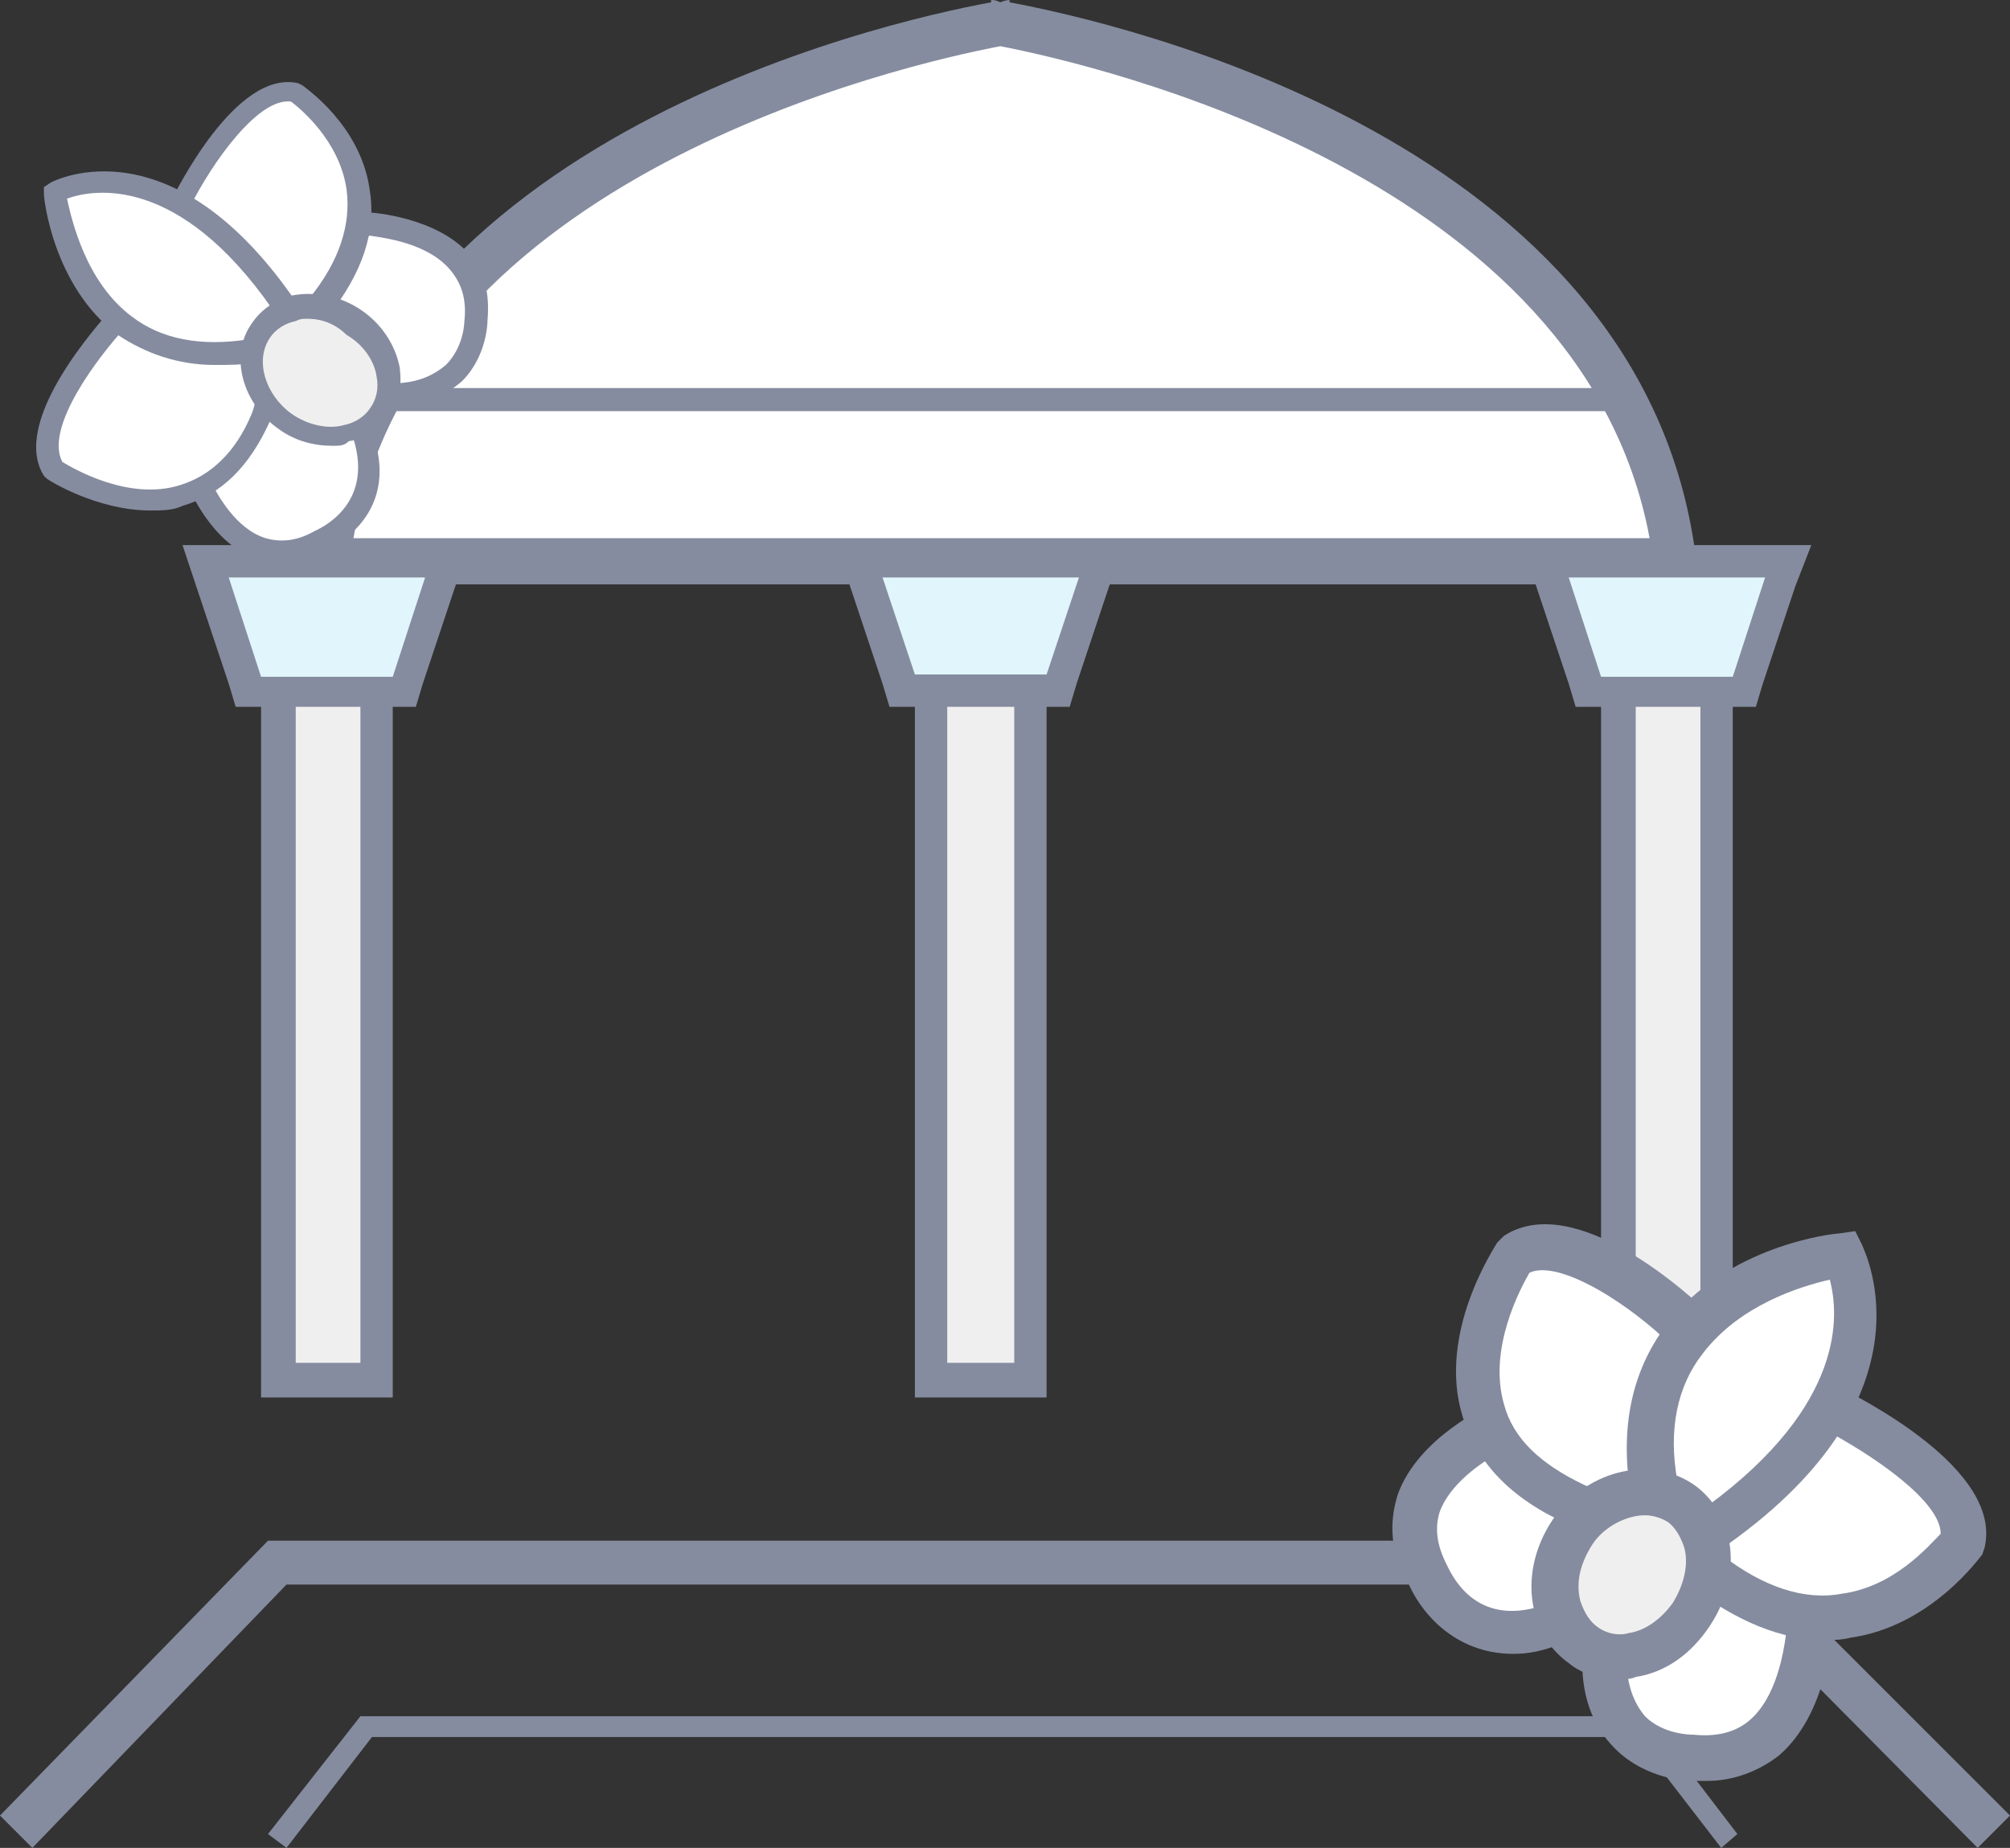 <?xml version="1.0" encoding="UTF-8"?> <!-- Generator: Adobe Illustrator 24.3.0, SVG Export Plug-In . SVG Version: 6.00 Build 0) --> <svg xmlns="http://www.w3.org/2000/svg" xmlns:xlink="http://www.w3.org/1999/xlink" version="1.1" id="Слой_1" x="0px" y="0px" viewBox="0 0 87 80" style="enable-background:new 0 0 87 80;" xml:space="preserve"><rect x="0" y="0" width="87" height="80" fill="#333333" stroke="none"/> <style type="text/css"> .st0{fill:#FFFFFF;} .st1{fill:#868C9F;} .st2{fill:#F0EFEF;} .st3{fill:#E1F6FC;} </style> <g> <path class="st0" d="M42.7,1c0,0,27.3,4.1,29.7,23.4H14.2C16.4,5.1,43.9,1,43.9,1"></path> <path class="st1" d="M73.6,25.3H13.1l0.1-1.1C15.3,6.2,38,1,42.9,0.1l0-0.1c0.1,0,0.2,0,0.4,0.1C43.5,0,43.7,0,43.7,0l0,0.1 c4.8,0.9,27.4,6,29.7,24L73.6,25.3z M15.3,23.3h56.1C68.5,7.6,47.4,2.8,43.3,2C39.1,2.8,18,7.6,15.3,23.3z"></path> <polygon class="st1" points="85.6,80 74.3,68.6 12.4,68.6 1.4,80 0,78.6 11.6,66.7 75.1,66.7 87,78.6 "></polygon> <polygon class="st1" points="74.5,80 70.8,75.2 16.1,75.2 12.4,80 11.6,79.4 15.6,74.3 71.3,74.3 75.2,79.4 "></polygon> <rect x="16.7" y="16.8" class="st1" width="53.5" height="1"></rect> <path class="st2" d="M16.3,28.6H12v31.1h4.2C16.3,59.7,16.3,28.6,16.3,28.6z"></path> <path class="st1" d="M15.6,29.3V59h-2.8V29.3H15.6z M17,27.9h-5.7v32.6H17L17,27.9L17,27.9z"></path> <path class="st2" d="M44.6,28.6h-4.2v31.1h4.2V28.6z"></path> <path class="st2" d="M74.3,28.6h-4.2v31.1h4.2V28.6z"></path> <path class="st1" d="M43.9,29.3V59H41V29.3H43.9z M45.3,27.9h-5.7v32.6h5.7V27.9z"></path> <path class="st1" d="M73.6,29.3V59h-2.8V29.3H73.6z M75,27.9h-5.7v32.6H75V27.9z"></path> <path class="st3" d="M10.7,30l-1.8-5.7h10.5L17.5,30H10.7z"></path> <path class="st1" d="M18.4,25L17,29.3h-5.7L9.9,25C9.9,25,18.4,25,18.4,25z M20.4,23.6h-2H9.9h-2l0.6,1.8l1.4,4.2l0.3,1h1.1H17h1 l0.3-1l1.4-4.2L20.4,23.6z"></path> <path class="st3" d="M39.1,30l-1.8-5.7h10.5L45.9,30H39.1z"></path> <path class="st1" d="M46.7,25l-1.4,4.2h-5.7L38.2,25C38.2,25,46.7,25,46.7,25z M48.7,23.6h-2h-8.5h-2l0.6,1.8l1.4,4.2l0.3,1h1.1 h5.7h1l0.3-1l1.4-4.2L48.7,23.6z"></path> <path class="st3" d="M68.8,30l-1.8-5.7h10.5L75.6,30H68.8z"></path> <path class="st1" d="M76.4,25L75,29.3h-5.7L67.9,25C67.9,25,76.4,25,76.4,25z M78.4,23.6h-2h-8.5h-2l0.6,1.8l1.4,4.2l0.3,1h1.1H75 h1l0.3-1l1.4-4.2L78.4,23.6z"></path> <g> <g> <path class="st0" d="M67.3,70.3c-4.1,1.5-5.5-2.2-5.5-2.2c-2.3-4,3.2-6.3,3.2-6.3l4.6,2.6c0,0-0.1,4.2-0.4,4.3 C68.9,68.9,67.3,70.3,67.3,70.3z"></path> <path class="st1" d="M65.5,71.6c-2.6,0-4.1-1.9-4.6-3.2c-0.7-1.2-0.8-2.4-0.4-3.7c0.9-2.5,4-3.9,4.1-3.9l0.4-0.2l5.6,3.1l0,0.6 c-0.1,4.7-0.4,4.9-0.9,5.2c-0.2,0.1-1.1,0.8-1.7,1.4l-0.3,0.2C66.8,71.5,66.1,71.6,65.5,71.6z M64.9,62.9 c-0.8,0.4-2.2,1.4-2.6,2.6c-0.2,0.7-0.1,1.4,0.3,2.2c0.2,0.4,1.2,2.8,4.2,1.8c0.5-0.5,1.2-1,1.6-1.3c0.1-0.5,0.2-1.9,0.2-3.2 L64.9,62.9z"></path> </g> <g> <path class="st0" d="M69.4,71.6c-0.1,4.6,3.9,4.5,3.9,4.5c4.7,0.5,5-5.6,5-5.6l-3.4-4.9l-3.5,1.9L69.4,71.6z"></path> <path class="st1" d="M73.9,77.1c-0.2,0-0.5,0-0.7,0c0,0-1.9,0-3.3-1.4c-1-1-1.5-2.4-1.4-4.1l0.1-0.4l2.1-4.4l4.6-2.4l4,5.9l0,0.3 c0,0.1-0.2,3.6-2.3,5.4C76.1,76.7,75,77.1,73.9,77.1z M73.3,75.1c1,0.1,1.8-0.1,2.4-0.6c1.2-1,1.5-3,1.6-3.7l-2.7-3.9l-2.5,1.3 l-1.7,3.6c0,1.1,0.3,1.9,0.8,2.5C72,75.1,73.2,75.1,73.3,75.1L73.3,75.1z"></path> </g> <g> <path class="st0" d="M73.3,57.7c0,0-5.3-5-7.8-3.4c0,0-5,7.4,2.8,10.7c2.9,1.2,6-1.6,6-1.6L73.3,57.7z"></path> <path class="st1" d="M69.8,66.4c-0.6,0-1.3-0.1-1.9-0.4c-2.5-1.1-4-2.7-4.6-4.7c-1.1-3.6,1.4-7.3,1.5-7.5l0.3-0.3 c3.1-2,8.1,2.6,9,3.5l0.2,0.2l1,6.6l-0.4,0.3C74.7,64.3,72.5,66.4,69.8,66.4z M66.2,55.1c-0.4,0.7-1.8,3.3-1.1,5.7 c0.4,1.5,1.6,2.6,3.5,3.5c1.8,0.7,3.7-0.5,4.5-1.1l-0.7-4.9C70.6,56.5,67.5,54.5,66.2,55.1z"></path> </g> <g> <path class="st0" d="M73.9,68c6.6,5.3,11.1-1.2,11.1-1.2c0.7-2.8-6-6-6-6l-4.6,1.6l-1.9,3.8L73.9,68z"></path> <path class="st1" d="M79,71c-1.9,0-3.8-0.8-5.8-2.3l-0.2-0.2l-1.8-2.3l2.3-4.7l5.4-1.8l0.4,0.2c1.2,0.6,7.4,3.7,6.6,7.1l-0.1,0.3 c-0.1,0.1-2.2,3.1-5.7,3.6C79.7,71,79.4,71,79,71z M74.5,67.3c1.8,1.4,3.6,2,5.2,1.7c2.3-0.3,3.8-2.1,4.3-2.6 c0-1.4-2.9-3.4-5.2-4.6L75,63.1L73.5,66L74.5,67.3z"></path> </g> <g> <path class="st0" d="M71.7,64.6c-1.6-9.2,8.2-10.3,8.2-10.3s3.1,5.8-6,12.1L71.7,64.6z"></path> <path class="st1" d="M73.7,67.6l-3-2.5l-0.1-0.3c-0.5-2.9,0-5.4,1.5-7.4c2.6-3.5,7.3-4,7.5-4l0.7-0.1l0.3,0.6 c0.1,0.3,3.4,6.7-6.3,13.3L73.7,67.6z M72.6,64.1l1.3,1.1c6-4.4,5.7-8.3,5.3-9.8c-1.3,0.3-3.9,1.1-5.5,3.2 C72.6,60,72.2,61.9,72.6,64.1z"></path> </g> <g> <path class="st2" d="M73.2,69.9c1.2-1.8,1-3.9-0.5-4.9c-1.5-0.9-3.6-0.3-4.7,1.3c-1.2,1.8-1,3.9,0.5,4.9 C69.9,72.2,72,71.7,73.2,69.9z"></path> <path class="st1" d="M70.1,72.7c-0.8,0-1.6-0.2-2.2-0.7c-0.7-0.5-1.3-1.3-1.5-2.3c-0.3-1.3,0-2.7,0.8-3.9c1.4-2.1,4.1-2.8,6-1.6 c0.8,0.5,1.4,1.4,1.6,2.3c0.3,1.3,0,2.7-0.8,3.9l0,0c-0.8,1.2-1.9,2-3.2,2.2C70.6,72.7,70.3,72.7,70.1,72.7z M71.2,65.6 c-0.8,0-1.8,0.5-2.3,1.3c-0.5,0.8-0.7,1.6-0.5,2.4c0.1,0.3,0.3,0.8,0.7,1.1c0.5,0.4,1.1,0.4,1.4,0.3c0.7-0.1,1.4-0.6,1.9-1.3l0,0 c0.5-0.8,0.7-1.7,0.5-2.4c-0.1-0.3-0.3-0.8-0.7-1.1C71.9,65.7,71.5,65.6,71.2,65.6z"></path> </g> </g> <g> <g> <path class="st0" d="M15.7,18.9c1.2,3.4-1.9,4.6-1.9,4.6c-3.4,1.9-5.3-2.7-5.3-2.7l2.2-3.9c0,0,3.5,0.1,3.6,0.4 C14.6,17.5,15.7,18.9,15.7,18.9z"></path> <path class="st1" d="M12.2,24.4c-0.4,0-0.7-0.1-1.1-0.2c-2-0.7-3-3.2-3-3.3L8,20.7l2.5-4.3l0.3,0c3.8,0.1,3.9,0.4,4,0.6 c0.1,0.2,0.7,0.9,1.2,1.5l0.1,0.2c1.4,3.8-2.1,5.2-2.2,5.2C13.4,24.3,12.8,24.4,12.2,24.4z M9.1,20.8c0.3,0.6,1.1,2.1,2.4,2.5 c0.7,0.2,1.4,0.1,2.1-0.3c0.2-0.1,2.6-1.1,1.7-4c-0.3-0.4-1-1.1-1.2-1.4c-0.4-0.1-1.8-0.2-3-0.3L9.1,20.8z"></path> </g> <g> <path class="st0" d="M16.8,17.1c3.8,0.1,3.8-3.2,3.8-3.2c0.5-3.9-4.6-4.2-4.6-4.2l-4.1,2.8l1.6,3L16.8,17.1z"></path> <path class="st1" d="M16.9,17.6c-0.1,0-0.1,0-0.2,0l-0.2,0L13,15.8l-1.8-3.5l4.6-3.1l0.2,0c0.1,0,2.9,0.2,4.3,1.8 c0.7,0.8,0.9,1.7,0.8,2.9c0,0,0,1.5-1.1,2.6C19.2,17.2,18.2,17.6,16.9,17.6z M16.9,16.6c1.1,0,1.8-0.3,2.4-0.8 c0.8-0.8,0.8-1.9,0.8-1.9c0.1-0.9-0.1-1.6-0.6-2.2c-1-1.2-2.9-1.4-3.5-1.5l-3.6,2.4l1.3,2.5L16.9,16.6z"></path> </g> <g> <path class="st0" d="M5.2,13.8c0,0-4.2,4.4-2.9,6.6c0,0,6.2,4.2,9-2.3c1-2.5-1.3-5-1.3-5L5.2,13.8z"></path> <path class="st1" d="M6.5,22.1c-2.3,0-4.4-1.3-4.5-1.4l-0.1-0.1c-1.5-2.4,2.5-6.7,2.9-7.2l0.1-0.1l5.2-0.8l0.2,0.2 c0.1,0.1,2.5,2.8,1.4,5.5c-0.9,2-2.1,3.2-3.8,3.7C7.5,22.1,7,22.1,6.5,22.1z M2.7,20c0.5,0.3,2.9,1.7,5.1,1 c1.3-0.4,2.4-1.4,3.1-3.1c0.7-1.8-0.6-3.7-1.1-4.3l-4.4,0.6C4.3,15.4,1.9,18.5,2.7,20z"></path> </g> <g> <path class="st0" d="M13.8,13.4c4.5-5.6-1-9.3-1-9.3c-2.4-0.6-5.1,5-5.1,5L9,13l3.2,1.6L13.8,13.4z"></path> <path class="st1" d="M12.3,15.1l-3.6-1.8L7.2,9.1l0.1-0.2c0.3-0.6,2.9-5.9,5.6-5.3l0.2,0.1c0.1,0.1,2.5,1.7,2.9,4.5 c0.3,1.8-0.3,3.6-1.8,5.5l-0.1,0.1L12.3,15.1z M9.4,12.6l2.7,1.3l1.3-1c1.3-1.6,1.8-3.2,1.6-4.7c-0.3-2.1-2-3.5-2.4-3.8 c-1.4-0.2-3.4,2.6-4.4,4.6L9.4,12.6z"></path> </g> <g> <path class="st0" d="M10.9,15.2c-7.7,1.3-8.6-6.9-8.6-6.9s4.9-2.6,10.1,5.1L10.9,15.2z"></path> <path class="st1" d="M9.3,15.8c-1.6,0-3-0.5-4.2-1.3c-2.8-2.1-3.2-5.9-3.2-6.1l0-0.3l0.3-0.2c0.2-0.1,5.3-2.7,10.7,5.3l0.2,0.3 l-1.8,2.2l-0.2,0C10.4,15.8,9.9,15.8,9.3,15.8z M2.9,8.6c0.2,0.9,0.8,3.6,2.8,5.1c1.3,1,3,1.3,5,1l1.1-1.3C7.7,7.5,4,8.2,2.9,8.6 z"></path> </g> <g> <path class="st2" d="M15.4,13.9c-1.5-1-3.3-0.8-4.1,0.4c-0.8,1.2-0.3,3,1.1,3.9c1.5,1,3.3,0.8,4.1-0.4 C17.3,16.7,16.8,14.9,15.4,13.9z"></path> <path class="st1" d="M14.4,19.3c-0.8,0-1.6-0.2-2.3-0.7c-1.6-1.1-2.2-3.2-1.2-4.6c0.4-0.6,1-1,1.7-1.2c1-0.2,2.1,0,3,0.6l0,0 c0.9,0.6,1.5,1.5,1.7,2.5c0.1,0.8,0,1.5-0.5,2.1c-0.4,0.6-1,1-1.7,1.1C14.9,19.3,14.7,19.3,14.4,19.3z M13.3,13.8 c-0.2,0-0.3,0-0.5,0.1c-0.5,0.1-0.9,0.4-1.1,0.7c-0.7,1-0.2,2.5,0.9,3.3c0.7,0.5,1.6,0.7,2.3,0.5c0.5-0.1,0.9-0.4,1.1-0.7 c0.3-0.4,0.4-0.9,0.3-1.4c-0.1-0.7-0.6-1.4-1.3-1.8C14.5,14,13.9,13.8,13.3,13.8z"></path> </g> </g> </g> </svg> 